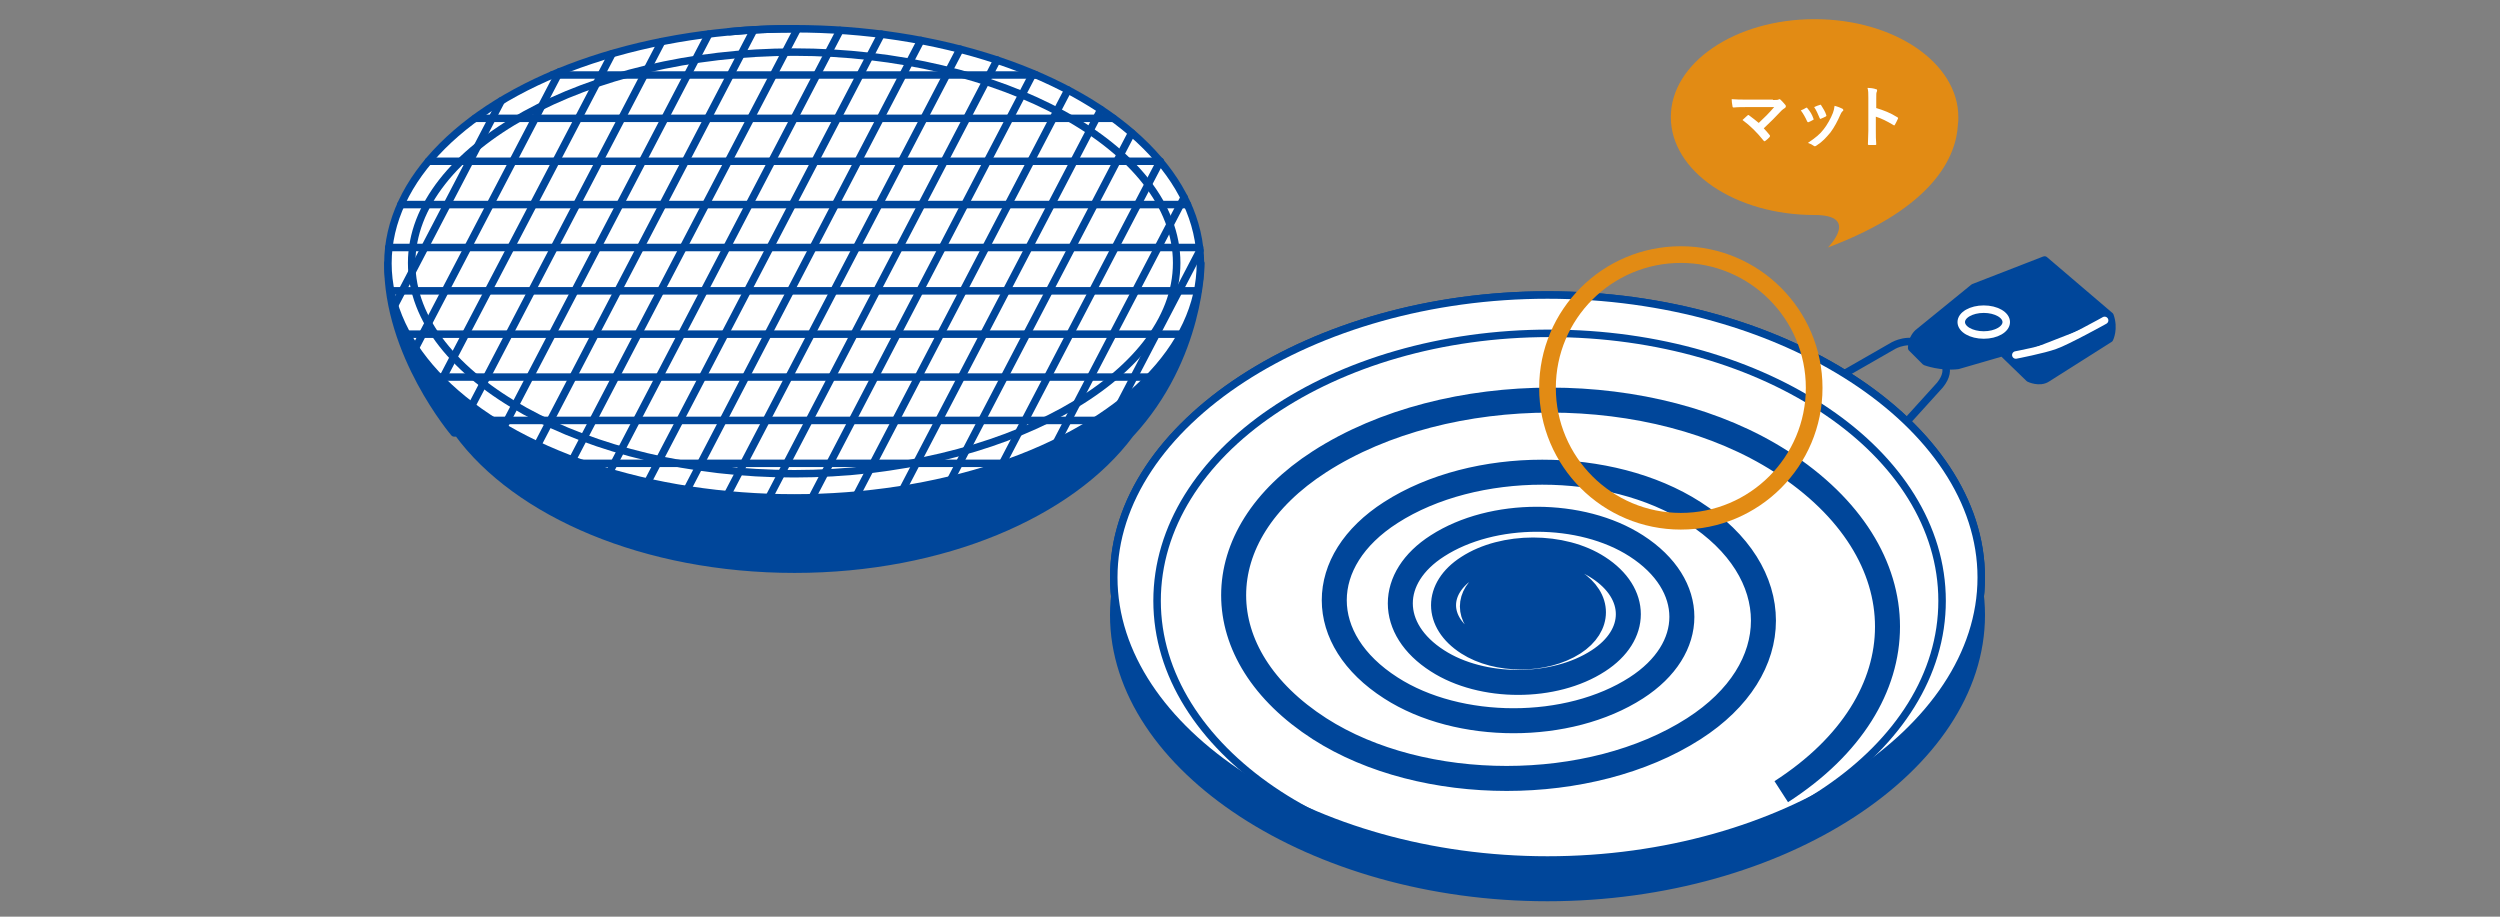 <svg version="1.1" id="esukei" xmlns="http://www.w3.org/2000/svg" x="0" y="0" viewBox="0 0 600 220" xml:space="preserve" width="600" height="220"><rect x="0" y="0" width="600" height="220" fill="#808080" stroke="none"/><style>.st0,.st1,.st2{fill:#00469a;stroke:#00469a;stroke-width:1.8;stroke-linecap:round;stroke-linejoin:round;stroke-miterlimit:10}.st1,.st2{fill:#fff}.st2{fill:none}.st8{fill:#fff}</style><path class="st0" d="M93.1 63.2C92.9 85 109 103.9 109 103.9h.9c14.1 19.3 44.9 32.7 80.8 32.7 35.6 0 66.3-13.3 80.5-32.4 17.1-18.4 17-41 17-41H93.1z"/><ellipse class="st1" cx="190.6" cy="63.2" rx="97.5" ry="56.3"/><path class="st1" d="M190.6 113.7c-49.8 0-91.8-23.2-91.8-50.6s42-50.6 91.8-50.6 91.8 23.1 91.8 50.6-42 50.6-91.8 50.6z"/><path class="st2" d="M105.4 90.5h170.5M97.6 80.2h186M93.8 69.8h193.7M263 100.9H118.2M139.8 111.2h101.5M132.5 18h116.2M190.6 6.9c-5.3 0-10.5.2-15.5.7M267.2 28.4H114M102.8 38.7h175.7M285 49.1H96.2M93.3 59.4h194.6M441.6 90.3l12.9-7.4s3.8-2.1 7 0l4.2 3.1s3.2 2.3-.1 6.4L454 105.2"/><path class="st0" d="M371.4 215.4c-56.4 0-104.1-31-104.1-67.8S315 79.8 371.4 79.8c56.4 0 104.1 31 104.1 67.8s-47.7 67.8-104.1 67.8z"/><path class="st1" d="M371.4 206.4c-56.4 0-104.1-31-104.1-67.8S315 70.8 371.4 70.8c56.4 0 104.1 31 104.1 67.8s-47.7 67.8-104.1 67.8z"/><path class="st1" d="M371.4 206.4c-56.4 0-104.1-31-104.1-67.8S315 70.8 371.4 70.8c56.4 0 104.1 31 104.1 67.8s-47.7 67.8-104.1 67.8z"/><path class="st2" d="M466.1 144.2c0 17.7-10.5 33.8-27.6 45.4-17 11.6-40.6 18.8-66.6 18.8-26 0-49.6-7.2-66.6-18.8-17-11.6-27.6-27.7-27.6-45.4s10.5-33.8 27.6-45.4c17-11.6 40.6-18.8 66.6-18.8 26 0 49.6 7.2 66.6 18.8 17.1 11.6 27.6 27.7 27.6 45.4z"/><path d="M427.5 190c34-21.9 34-57.3 0-79.2-30.6-19.7-80.2-19.7-110.8 0-27.5 17.7-27.5 46.4 0 64.1 24.8 15.9 65 15.9 89.8 0 22.3-14.3 22.3-37.6 0-51.9-20.1-12.9-52.6-12.9-72.7 0-18.1 11.6-18.1 30.5 0 42.1 16.3 10.5 42.6 10.5 58.9 0 14.6-9.4 14.6-24.7 0-34.1-13.2-8.5-34.5-8.5-47.7 0-11.9 7.6-11.9 20 0 27.6 10.7 6.9 28 6.9 38.6 0 9.6-6.2 9.6-16.2 0-22.4-8.6-5.6-22.7-5.6-31.3 0-7.8 5-7.8 13.1 0 18.1 7 4.5 18.4 4.5 25.4 0 6.3-4.1 6.3-10.6 0-14.7-5.7-3.6-14.9-3.6-20.5 0-5.1 3.3-5.1 8.6 0 11.9 4.6 3 12 3 16.6 0 4.1-2.7 4.1-7 0-9.6-3.7-2.4-9.8-2.4-13.5 0-3.3 2.2-3.3 5.6 0 7.8 3 1.9 7.9 1.9 10.9 0 2.7-1.7 2.7-4.6 0-6.3-2.4-1.6-6.4-1.6-8.8 0-2.2 1.4-2.2 3.7 0 5.1 2 1.3 5.2 1.3 7.2 0 1.8-1.1 1.8-3 0-4.1-1.6-1-4.2-1-5.8 0-1.4.9-1.4 2.4 0 3.4 1.3.8 3.4.8 4.7 0 1.2-.8 1.2-2 0-2.7-1.1-.7-2.8-.7-3.8 0-.9.6-.9 1.6 0 2.2.9.5 2.2.5 3.1 0 .8-.5.8-1.3 0-1.8-.7-.4-1.8-.4-2.5 0-.6.4-.6 1 0 1.4.6.4 1.5.4 2 0 .5-.3.5-.8 0-1.2-.5-.3-1.2-.3-1.6 0-.4.3-.4.7 0 .9.4.2 1 .2 1.3 0 .3-.2.3-.6 0-.8-.3-.2-.8-.2-1.1 0-.3.2-.3.5 0 .6.2.2.6.2.9 0 .2-.1.2-.4 0-.5" fill="none" stroke="#00469a" stroke-width="6" stroke-miterlimit="10"/><path class="st0" d="M490.7 62.4l-17 6.6-13.4 10.9s-1.5 1.3-1.5 3.6l3.3 3.3s3.7 1.4 7.8.9l10.7-3.1 6.4 6.2s2.5 1.2 4.3 0l15-9.5s1.2-2.4.1-5.5l-15.7-13.4z"/><ellipse cx="476.1" cy="77.3" rx="5.4" ry="3.1" fill="none" stroke="#fff" stroke-width="1.8" stroke-linecap="round" stroke-linejoin="round" stroke-miterlimit="10"/><path d="M483.8 85.2s6.7-1.3 9.4-2.3c2.7-.9 12.3-6.2 11.9-6" fill="#fff" stroke="#fff" stroke-width="1.8" stroke-linecap="round" stroke-linejoin="round" stroke-miterlimit="10"/><circle cx="403.4" cy="93.1" r="32" fill="none" stroke="#e28b14" stroke-width="4" stroke-miterlimit="10"/><path d="M470 28.1c0-13-15.4-23.5-34.5-23.5S401 15.1 401 28.1s15.4 23.5 34.5 23.5c11 0 3.2 7.8 3.2 7.8 25.7-9.7 30.8-22 31.2-29.5.1-.6.1-1.2.1-1.8z" fill="#e28b14"/><path class="st8" d="M425.5 24c.9 0 1.1 0 1.3-.1.1 0 .2-.1.2-.1.1 0 .2 0 .3.1.4.4.8.8 1.2 1.3.1.1.1.2.1.4 0 .1-.1.2-.2.3-.3.2-.6.4-.8.6-1.4 1.5-2.9 3-4.3 4.3.5.5.9 1 1.4 1.6.1.1.1.2.1.2s0 .2-.1.3c-.3.3-.7.7-1 .9-.1 0-.1.1-.2.1s-.1 0-.2-.1c-1.6-2-3.2-3.6-5.1-5 .3-.3.9-.8 1.2-1.1.1 0 .1-.1.2-.1s.1 0 .2.1c.8.6 1.6 1.2 2.3 1.8 1.3-1.2 2.5-2.4 3.7-3.8h-6.7c-.9 0-2.1 0-3 .1-.2 0-.3-.1-.3-.3-.1-.6-.2-1.1-.2-1.7 1.1.1 2.4.1 3.5.1h6.4zM433.4 25.9c.2-.1.3-.1.4.1.6.7 1.1 1.5 1.4 2.4 0 .1.1.2.1.2 0 .1-.1.1-.2.2-.4.2-.7.4-1 .5-.2.1-.3 0-.4-.2-.4-.9-.9-1.8-1.5-2.6.5-.2.9-.4 1.2-.6zm8.8.2c.1.1.2.2.2.3s0 .2-.2.3c-.2.2-.4.5-.5.8-.7 1.6-1.5 3.1-2.4 4.3-1.1 1.3-1.9 2.2-3.3 3.1-.1.1-.3.2-.4.2-.1 0-.2 0-.3-.1-.4-.3-.8-.5-1.4-.7 1.9-1.3 2.9-2.1 3.8-3.3.8-1 1.7-2.6 2.2-3.9.2-.6.3-.9.4-1.7.8.2 1.5.5 1.9.7zm-5.5-.9c.2-.1.3-.1.4.1.4.6 1 1.6 1.2 2.3.1.2 0 .3-.2.4-.3.2-.7.3-1.1.5-.2.1-.2 0-.3-.2-.4-.9-.7-1.7-1.3-2.6.6-.3 1-.4 1.3-.5zM450.2 25.9c2 .6 3.5 1.2 5.1 2.2.2.1.3.2.2.4-.2.5-.5 1-.7 1.4-.1.1-.1.2-.2.2 0 0-.1 0-.2-.1-1.5-.9-2.9-1.6-4.2-2v3.5c0 1 0 2 .1 3.1 0 .2-.1.2-.3.2h-1.4c-.2 0-.3 0-.3-.2 0-1.2.1-2.1.1-3.2v-7.9c0-1.2 0-1.7-.2-2.4.7 0 1.5.1 2 .3.2 0 .3.1.3.3 0 .1 0 .2-.1.4s-.1.6-.1 1.5v2.3z"/><path class="st1" d="M164.9 117.5L221 9.7M211.5 8.2l-56 107.4M120.9 102.5l49.2-94.3M158.8 10l-45.6 87.4M129 106.8l51.9-99.6M146.3 113.3l55.3-106M191.4 6.9l-54 103.4M146.9 12.9L106 91.2M99.7 83.5l34.6-66.3M120.3 24.2L94.7 73.3M288 60.1l-19.1 36.6M228.2 115.1l43.4-83.2M264.2 26.3l-47.5 91.1M240.4 111.6l38-72.8M253.6 106.1l30.6-58.7M194.9 119.4l53-101.7M239.3 14.4l-54.7 104.9M256.3 21.6l-50.7 97.2M174.6 118.7l55.8-106.9"/></svg>

